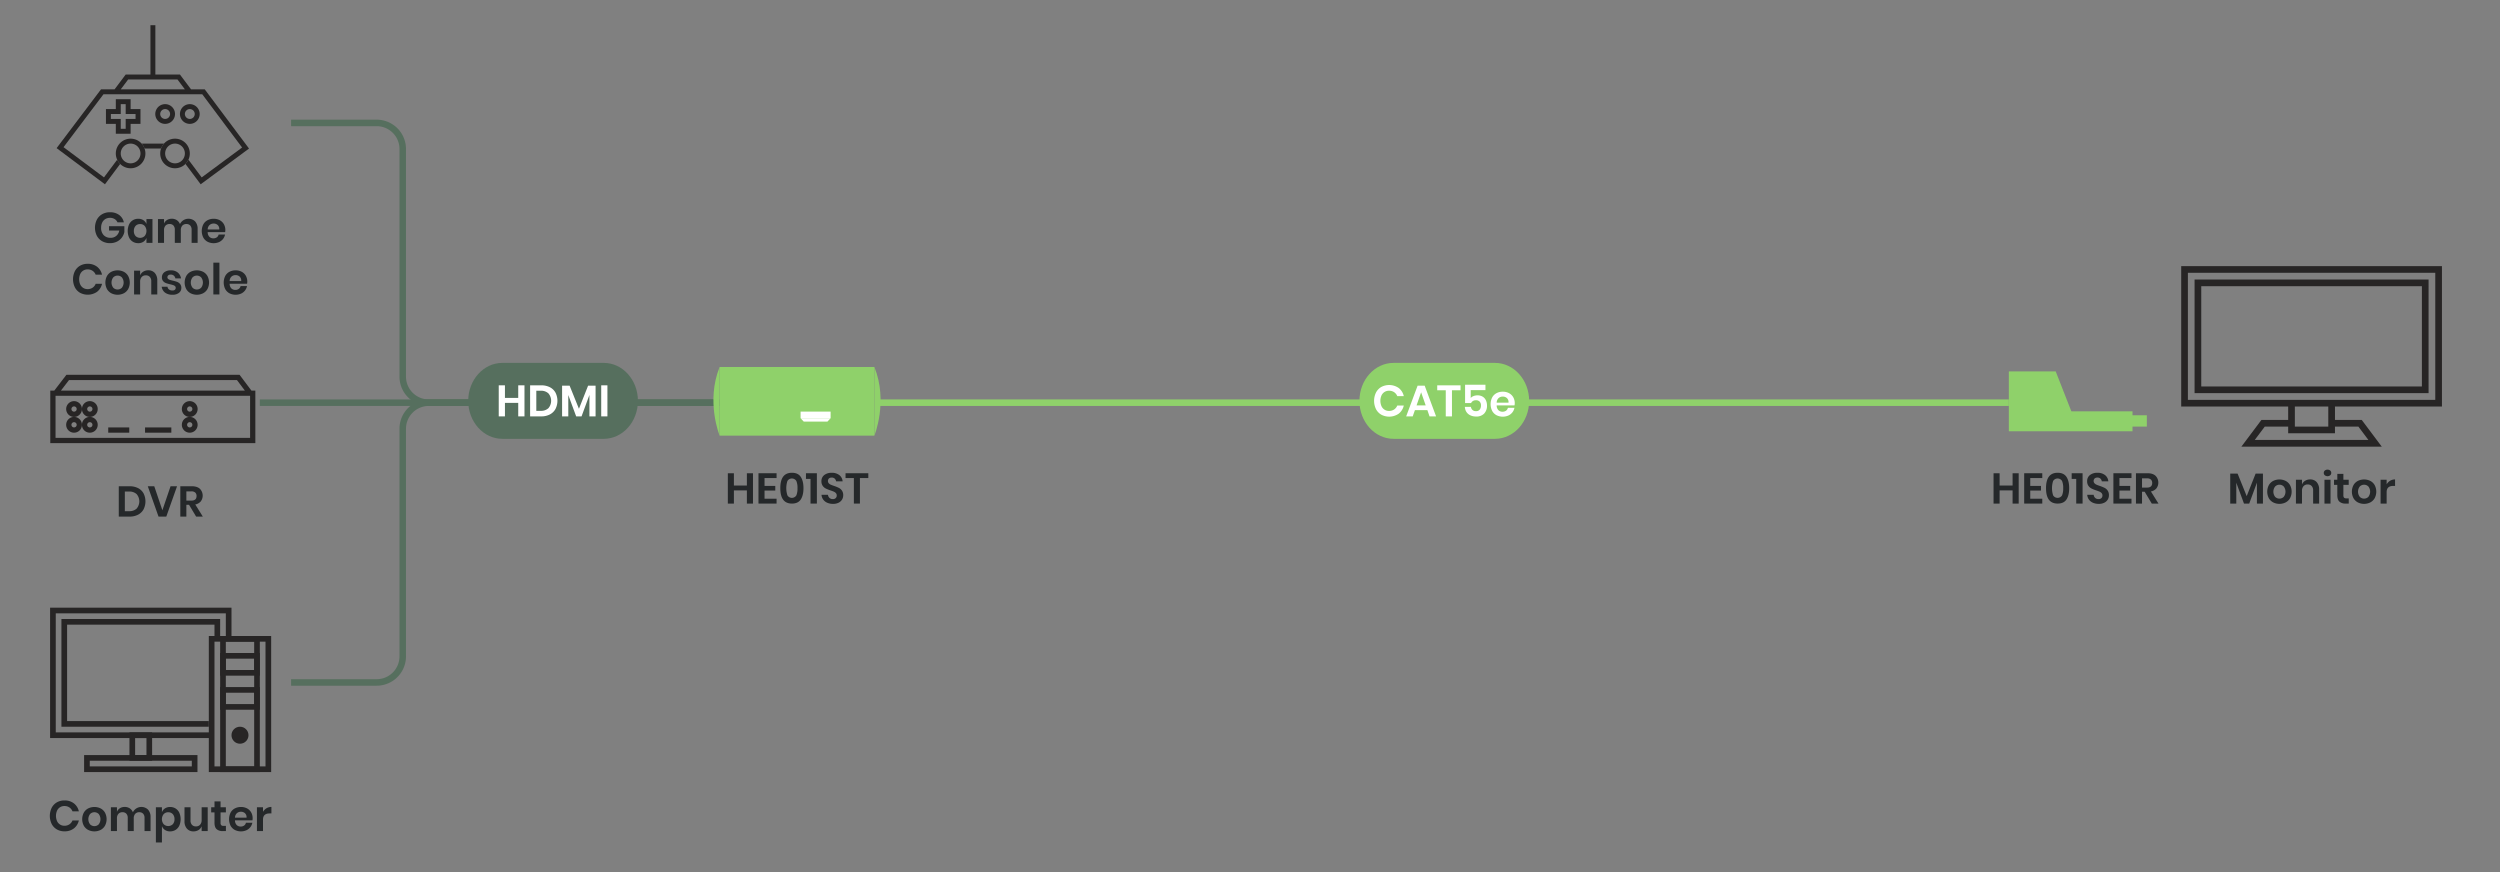 <svg xmlns="http://www.w3.org/2000/svg" xmlns:xlink="http://www.w3.org/1999/xlink" width="1920" height="670" viewBox="0 0 1920 670">
  <rect x="0" y="0" width="1920" height="670" fill="#808080" stroke="none"/>
  <defs>
    <clipPath id="clip-HE01SE_Diagram_V1.0">
      <rect width="1920" height="670"/>
    </clipPath>
  </defs>
  <g id="HE01SE_Diagram_V1.0" clip-path="url(#clip-HE01SE_Diagram_V1.0)">
    <g id="Group_6481" data-name="Group 6481">
      <path id="Path_4364" data-name="Path 4364" d="M1737.935,363.709v23.035h-4.621V370.672l-5.907,16.072h-4.026l-5.906-16v16h-4.654V363.709h5.643l7,17.326,6.864-17.326Z" fill="#25282a"/>
      <path id="Path_4365" data-name="Path 4365" d="M1755.407,369.352a8.226,8.226,0,0,1,3.35,3.251,10.811,10.811,0,0,1,0,9.982,8.354,8.354,0,0,1-3.35,3.251,10.688,10.688,0,0,1-9.6,0,8.349,8.349,0,0,1-3.35-3.251,10.812,10.812,0,0,1,0-9.982,8.221,8.221,0,0,1,3.35-3.251,10.841,10.841,0,0,1,9.6,0Zm-8.1,4.274a6.518,6.518,0,0,0,0,7.952,4.657,4.657,0,0,0,6.6,0,6.518,6.518,0,0,0,0-7.952,4.659,4.659,0,0,0-6.6,0Z" fill="#25282a"/>
      <path id="Path_4366" data-name="Path 4366" d="M1779.217,370.277a8.4,8.4,0,0,1,1.881,5.841v10.626h-4.62v-10.1a4.773,4.773,0,0,0-1.123-3.383,3.987,3.987,0,0,0-3.068-1.2,4.1,4.1,0,0,0-3.168,1.287,5.249,5.249,0,0,0-1.188,3.695v9.7h-4.654V368.461h4.654v3.663a5.821,5.821,0,0,1,2.392-2.887,7.113,7.113,0,0,1,3.845-1.039A6.475,6.475,0,0,1,1779.217,370.277Z" fill="#25282a"/>
      <path id="Path_4367" data-name="Path 4367" d="M1785.453,361.383a3.4,3.4,0,0,1,4.158,0,2.343,2.343,0,0,1,.792,1.831,2.306,2.306,0,0,1-.792,1.8,3.4,3.4,0,0,1-4.158,0,2.312,2.312,0,0,1-.792-1.8A2.35,2.35,0,0,1,1785.453,361.383Zm4.389,7.078v18.283h-4.653V368.461Z" fill="#25282a"/>
      <path id="Path_4368" data-name="Path 4368" d="M1803.834,382.75v3.994h-2.441a6.762,6.762,0,0,1-4.7-1.486q-1.632-1.485-1.632-4.949v-7.92h-2.541v-3.928h2.541v-4.52h4.652v4.52h4.092v3.928h-4.092v7.985a2.579,2.579,0,0,0,.528,1.849,2.467,2.467,0,0,0,1.783.527Z" fill="#25282a"/>
      <path id="Path_4369" data-name="Path 4369" d="M1820.416,369.352a8.22,8.22,0,0,1,3.35,3.251,10.819,10.819,0,0,1,0,9.982,8.348,8.348,0,0,1-3.35,3.251,10.69,10.69,0,0,1-9.6,0,8.346,8.346,0,0,1-3.349-3.251,10.812,10.812,0,0,1,0-9.982,8.218,8.218,0,0,1,3.349-3.251,10.844,10.844,0,0,1,9.6,0Zm-8.1,4.274a6.523,6.523,0,0,0,0,7.952,4.658,4.658,0,0,0,6.6,0,6.519,6.519,0,0,0,0-7.952,4.661,4.661,0,0,0-6.6,0Z" fill="#25282a"/>
      <path id="Path_4370" data-name="Path 4370" d="M1835.646,369.2a7.2,7.2,0,0,1,3.762-1.005v4.982h-1.353q-5.115,0-5.116,4.752v8.812h-4.652V368.461h4.652v3.5A7.651,7.651,0,0,1,1835.646,369.2Z" fill="#25282a"/>
    </g>
    <g id="Group_6482" data-name="Group 6482">
      <path id="Path_4371" data-name="Path 4371" d="M110.263,391.166a10.107,10.107,0,0,1-4.208,4.109,13.746,13.746,0,0,1-6.551,1.469H91.222v-23.3H99.5a14.007,14.007,0,0,1,6.551,1.435,9.936,9.936,0,0,1,4.208,4.059,13.6,13.6,0,0,1,0,12.226Zm-5.33-.56a8.528,8.528,0,0,0,0-11.121,8.069,8.069,0,0,0-5.825-1.981H95.874v15.081h3.234A8.077,8.077,0,0,0,104.933,390.606Z" fill="#25282a"/>
      <path id="Path_4372" data-name="Path 4372" d="M118.479,373.446l6.237,18.447,6.27-18.447h4.983l-8.25,23.3h-5.973l-8.25-23.3Z" fill="#25282a"/>
      <path id="Path_4373" data-name="Path 4373" d="M150.621,396.744l-5.445-9.076H143.13v9.076h-4.653v-23.3h8.877q4.059,0,6.187,1.979a7.424,7.424,0,0,1,.66,9.637,7.256,7.256,0,0,1-4.24,2.376l5.808,9.306Zm-7.491-12.277h3.828q3.992,0,3.993-3.53a3.482,3.482,0,0,0-.973-2.624,4.214,4.214,0,0,0-3.02-.941H143.13Z" fill="#25282a"/>
    </g>
    <g id="Group_6483" data-name="Group 6483">
      <path id="Path_4374" data-name="Path 4374" d="M56.753,616.991a10.608,10.608,0,0,1,3.8,6.1H55.665a6.4,6.4,0,0,0-2.36-2.97,6.673,6.673,0,0,0-3.845-1.088,6.072,6.072,0,0,0-5.643,3.563,10.158,10.158,0,0,0,0,8.02,6.076,6.076,0,0,0,5.643,3.563,6.666,6.666,0,0,0,3.845-1.089,6.392,6.392,0,0,0,2.36-2.97h4.883a10.6,10.6,0,0,1-3.8,6.1,11.372,11.372,0,0,1-7.227,2.244,11.414,11.414,0,0,1-5.89-1.5,10.219,10.219,0,0,1-3.96-4.208,14.2,14.2,0,0,1,0-12.309,10.269,10.269,0,0,1,3.943-4.208,11.393,11.393,0,0,1,5.907-1.5A11.379,11.379,0,0,1,56.753,616.991Z" fill="#25282a"/>
      <path id="Path_4375" data-name="Path 4375" d="M77.3,620.884a8.206,8.206,0,0,1,3.349,3.251,10.813,10.813,0,0,1,0,9.983,8.349,8.349,0,0,1-3.349,3.25,10.7,10.7,0,0,1-9.6,0,8.349,8.349,0,0,1-3.349-3.25,10.813,10.813,0,0,1,0-9.983,8.206,8.206,0,0,1,3.349-3.251,10.837,10.837,0,0,1,9.6,0Zm-8.1,4.274a6.52,6.52,0,0,0,0,7.953,4.659,4.659,0,0,0,6.6,0,6.52,6.52,0,0,0,0-7.953,4.659,4.659,0,0,0-6.6,0Z" fill="#25282a"/>
      <path id="Path_4376" data-name="Path 4376" d="M113.694,621.791a8.252,8.252,0,0,1,1.931,5.858v10.627H111v-10.1a4.566,4.566,0,0,0-1.072-3.25,3.864,3.864,0,0,0-2.954-1.139,4.07,4.07,0,0,0-3.1,1.221,5,5,0,0,0-1.155,3.565v9.7H98.1v-10.1a4.562,4.562,0,0,0-1.073-3.25,3.861,3.861,0,0,0-2.953-1.139,4.07,4.07,0,0,0-3.1,1.221,5,5,0,0,0-1.155,3.565v9.7H85.166V619.994h4.653v3.464a5.664,5.664,0,0,1,2.293-2.755,6.771,6.771,0,0,1,3.647-.974,6.92,6.92,0,0,1,3.845,1.057,6.456,6.456,0,0,1,2.458,3.035,7.287,7.287,0,0,1,11.632-2.03Z" fill="#25282a"/>
      <path id="Path_4377" data-name="Path 4377" d="M134.8,620.884a7.584,7.584,0,0,1,2.888,3.251,12.545,12.545,0,0,1,0,10,7.577,7.577,0,0,1-2.888,3.251,7.855,7.855,0,0,1-4.158,1.122,6.87,6.87,0,0,1-3.944-1.1,6.046,6.046,0,0,1-2.326-2.953v12.539h-4.653V619.994h4.653v3.794a5.967,5.967,0,0,1,2.326-2.937,6.947,6.947,0,0,1,3.944-1.089A7.865,7.865,0,0,1,134.8,620.884Zm-9.091,4.372a6.127,6.127,0,0,0,0,7.723,5,5,0,0,0,6.979.033,5.437,5.437,0,0,0,1.32-3.878,5.5,5.5,0,0,0-1.32-3.893,4.548,4.548,0,0,0-3.5-1.42A4.6,4.6,0,0,0,125.707,625.256Z" fill="#25282a"/>
      <path id="Path_4378" data-name="Path 4378" d="M159.515,619.994v18.282h-4.653v-3.7a5.822,5.822,0,0,1-2.393,2.888,7.11,7.11,0,0,1-3.844,1.039,6.473,6.473,0,0,1-5.049-2.079,8.345,8.345,0,0,1-1.881-5.807V619.994h4.62v10.1a4.771,4.771,0,0,0,1.122,3.383,3.944,3.944,0,0,0,3.036,1.2,4.146,4.146,0,0,0,3.2-1.287,5.254,5.254,0,0,0,1.188-3.7v-9.7Z" fill="#25282a"/>
      <path id="Path_4379" data-name="Path 4379" d="M173.506,634.283v3.993h-2.442a6.756,6.756,0,0,1-4.7-1.486q-1.634-1.485-1.633-4.95v-7.92h-2.542v-3.926h2.542v-4.522h4.652v4.522h4.093v3.926h-4.093v7.987a2.577,2.577,0,0,0,.528,1.847,2.465,2.465,0,0,0,1.782.529Z" fill="#25282a"/>
      <path id="Path_4380" data-name="Path 4380" d="M193.867,630.026h-13.4a5.037,5.037,0,0,0,1.32,3.6,4.243,4.243,0,0,0,3.036,1.156,4.411,4.411,0,0,0,2.69-.793,3.509,3.509,0,0,0,1.369-2.145H193.8a7.861,7.861,0,0,1-1.551,3.432,8.1,8.1,0,0,1-3.053,2.377,10.464,10.464,0,0,1-8.893-.281,8,8,0,0,1-3.234-3.25,11.363,11.363,0,0,1,0-9.983,7.868,7.868,0,0,1,3.234-3.251,9.859,9.859,0,0,1,4.752-1.122,9.65,9.65,0,0,1,4.736,1.122,7.916,7.916,0,0,1,3.135,3.086,8.968,8.968,0,0,1,1.1,4.472A8.827,8.827,0,0,1,193.867,630.026Zm-5.692-5.446a4.474,4.474,0,0,0-3.119-1.155,4.575,4.575,0,0,0-3.168,1.155,4.732,4.732,0,0,0-1.419,3.4h8.877A4.106,4.106,0,0,0,188.175,624.58Z" fill="#25282a"/>
      <path id="Path_4381" data-name="Path 4381" d="M204.69,620.736a7.19,7.19,0,0,1,3.763-1.007v4.983H207.1q-5.117,0-5.116,4.752v8.812h-4.652V619.994h4.652v3.5A7.665,7.665,0,0,1,204.69,620.736Z" fill="#25282a"/>
    </g>
    <g id="Group_6484" data-name="Group 6484">
      <path id="Path_4382" data-name="Path 4382" d="M91.518,165.1a9.353,9.353,0,0,1,3.6,5.66H90.23a5.537,5.537,0,0,0-2.194-2.525,6.542,6.542,0,0,0-3.547-.941,6.825,6.825,0,0,0-3.564.925,6.236,6.236,0,0,0-2.409,2.64,8.885,8.885,0,0,0-.858,4.026,7.909,7.909,0,0,0,1.963,5.709,7.082,7.082,0,0,0,5.362,2.045,6.548,6.548,0,0,0,4.307-1.484,6.9,6.9,0,0,0,2.327-4.125H83.729V173.7H95.511v4.487a10.978,10.978,0,0,1-1.931,4.258,10.373,10.373,0,0,1-3.762,3.118,11.69,11.69,0,0,1-5.329,1.172,11.968,11.968,0,0,1-6.055-1.5,10.344,10.344,0,0,1-4.06-4.191,13.907,13.907,0,0,1,0-12.309,10.477,10.477,0,0,1,4.043-4.207,11.777,11.777,0,0,1,6.039-1.519A11.476,11.476,0,0,1,91.518,165.1Z" fill="#25282a"/>
      <path id="Path_4383" data-name="Path 4383" d="M110.129,169.113a5.93,5.93,0,0,1,2.344,2.936v-3.795h4.62v18.283h-4.62v-3.829a6.017,6.017,0,0,1-2.344,2.954,6.948,6.948,0,0,1-3.96,1.1,7.838,7.838,0,0,1-4.157-1.122,7.568,7.568,0,0,1-2.888-3.25,12.537,12.537,0,0,1,0-10,7.582,7.582,0,0,1,2.888-3.251,7.855,7.855,0,0,1,4.157-1.121A7.026,7.026,0,0,1,110.129,169.113Zm-6,4.388a5.491,5.491,0,0,0-1.32,3.894,5.43,5.43,0,0,0,1.32,3.878,5,5,0,0,0,6.979-.033,6.126,6.126,0,0,0,0-7.722,4.606,4.606,0,0,0-3.481-1.436A4.552,4.552,0,0,0,104.124,173.5Z" fill="#25282a"/>
      <path id="Path_4384" data-name="Path 4384" d="M149.845,170.053a8.25,8.25,0,0,1,1.93,5.858v10.626h-4.62v-10.1a4.562,4.562,0,0,0-1.072-3.251,3.863,3.863,0,0,0-2.954-1.139,4.071,4.071,0,0,0-3.1,1.221,5,5,0,0,0-1.155,3.564v9.7h-4.62v-10.1a4.562,4.562,0,0,0-1.072-3.251,3.862,3.862,0,0,0-2.953-1.139,4.073,4.073,0,0,0-3.1,1.221,5,5,0,0,0-1.155,3.564v9.7h-4.653V168.254h4.653v3.466a5.668,5.668,0,0,1,2.294-2.756,6.766,6.766,0,0,1,3.646-.973,6.934,6.934,0,0,1,3.845,1.055,6.463,6.463,0,0,1,2.458,3.036,7.288,7.288,0,0,1,11.633-2.029Z" fill="#25282a"/>
      <path id="Path_4385" data-name="Path 4385" d="M172.9,178.287H159.5a5.035,5.035,0,0,0,1.32,3.6,4.245,4.245,0,0,0,3.037,1.155,4.4,4.4,0,0,0,2.689-.792,3.5,3.5,0,0,0,1.369-2.145h4.917a7.87,7.87,0,0,1-1.551,3.433,8.1,8.1,0,0,1-3.052,2.376,10.466,10.466,0,0,1-8.894-.281,7.99,7.99,0,0,1-3.233-3.251,11.352,11.352,0,0,1,0-9.982,7.871,7.871,0,0,1,3.233-3.251,9.86,9.86,0,0,1,4.752-1.121,9.644,9.644,0,0,1,4.736,1.121,7.916,7.916,0,0,1,3.135,3.086,9.029,9.029,0,0,1,.941,6.056Zm-5.693-5.446a4.474,4.474,0,0,0-3.119-1.155,4.575,4.575,0,0,0-3.168,1.155,4.736,4.736,0,0,0-1.419,3.4h8.877A4.1,4.1,0,0,0,167.2,172.841Z" fill="#25282a"/>
      <path id="Path_4386" data-name="Path 4386" d="M74.556,204.852a10.613,10.613,0,0,1,3.795,6.1H73.467a6.383,6.383,0,0,0-2.36-2.969,6.668,6.668,0,0,0-3.844-1.089,6.076,6.076,0,0,0-5.643,3.563,10.158,10.158,0,0,0,0,8.02,6.076,6.076,0,0,0,5.643,3.563,6.66,6.66,0,0,0,3.844-1.089,6.378,6.378,0,0,0,2.36-2.969h4.884a10.613,10.613,0,0,1-3.795,6.105,12.56,12.56,0,0,1-13.118.742,10.217,10.217,0,0,1-3.959-4.208,14.2,14.2,0,0,1,0-12.308,10.263,10.263,0,0,1,3.943-4.208,11.393,11.393,0,0,1,5.907-1.5A11.38,11.38,0,0,1,74.556,204.852Z" fill="#25282a"/>
      <path id="Path_4387" data-name="Path 4387" d="M95.1,208.745A8.218,8.218,0,0,1,98.448,212a10.813,10.813,0,0,1,0,9.983,8.35,8.35,0,0,1-3.349,3.25,10.692,10.692,0,0,1-9.6,0,8.344,8.344,0,0,1-3.349-3.25,10.813,10.813,0,0,1,0-9.983,8.212,8.212,0,0,1,3.349-3.251,10.837,10.837,0,0,1,9.6,0ZM87,213.019a6.52,6.52,0,0,0,0,7.953,4.659,4.659,0,0,0,6.6,0,6.52,6.52,0,0,0,0-7.953,4.662,4.662,0,0,0-6.6,0Z" fill="#25282a"/>
      <path id="Path_4388" data-name="Path 4388" d="M118.908,209.669a8.4,8.4,0,0,1,1.881,5.842v10.626h-4.62v-10.1a4.777,4.777,0,0,0-1.122-3.382,3.991,3.991,0,0,0-3.069-1.2,4.1,4.1,0,0,0-3.168,1.287,5.256,5.256,0,0,0-1.188,3.7v9.7h-4.653V207.855h4.653v3.663a5.82,5.82,0,0,1,2.392-2.888,7.112,7.112,0,0,1,3.844-1.039A6.477,6.477,0,0,1,118.908,209.669Z" fill="#25282a"/>
      <path id="Path_4389" data-name="Path 4389" d="M136.529,209.307a7.289,7.289,0,0,1,2.508,4.487h-4.355a3.625,3.625,0,0,0-1.189-2.111,3.572,3.572,0,0,0-2.409-.792,2.769,2.769,0,0,0-1.848.561,1.888,1.888,0,0,0-.66,1.518,1.543,1.543,0,0,0,.528,1.221,3.786,3.786,0,0,0,1.32.725q.792.266,2.277.627a23.586,23.586,0,0,1,3.383.974,5.606,5.606,0,0,1,2.244,1.617,4.458,4.458,0,0,1,.941,2.986,4.611,4.611,0,0,1-1.832,3.795,7.72,7.72,0,0,1-4.934,1.453,9.322,9.322,0,0,1-5.709-1.6,6.725,6.725,0,0,1-2.607-4.57h4.456a3,3,0,0,0,1.187,2.128,4.308,4.308,0,0,0,2.673.776,2.582,2.582,0,0,0,1.815-.578,1.945,1.945,0,0,0,.627-1.5,1.658,1.658,0,0,0-.544-1.287,3.676,3.676,0,0,0-1.353-.759q-.809-.264-2.294-.627a26.017,26.017,0,0,1-3.317-.941,5.291,5.291,0,0,1-2.177-1.535,4.3,4.3,0,0,1-.907-2.9,4.754,4.754,0,0,1,1.814-3.861,7.7,7.7,0,0,1,5.017-1.486A8.063,8.063,0,0,1,136.529,209.307Z" fill="#25282a"/>
      <path id="Path_4390" data-name="Path 4390" d="M155.982,208.745a8.221,8.221,0,0,1,3.35,3.251,10.813,10.813,0,0,1,0,9.983,8.352,8.352,0,0,1-3.35,3.25,10.69,10.69,0,0,1-9.6,0,8.35,8.35,0,0,1-3.349-3.25,10.813,10.813,0,0,1,0-9.983,8.218,8.218,0,0,1,3.349-3.251,10.835,10.835,0,0,1,9.6,0Zm-8.1,4.274a6.52,6.52,0,0,0,0,7.953,4.659,4.659,0,0,0,6.6,0,6.52,6.52,0,0,0,0-7.953,4.662,4.662,0,0,0-6.6,0Z" fill="#25282a"/>
      <path id="Path_4391" data-name="Path 4391" d="M168.506,201.717v24.42h-4.653v-24.42Z" fill="#25282a"/>
      <path id="Path_4392" data-name="Path 4392" d="M189.758,217.887h-13.4a5.04,5.04,0,0,0,1.321,3.6,4.245,4.245,0,0,0,3.036,1.155,4.412,4.412,0,0,0,2.689-.792,3.5,3.5,0,0,0,1.369-2.145h4.917a7.865,7.865,0,0,1-1.55,3.432,8.107,8.107,0,0,1-3.053,2.376,10.457,10.457,0,0,1-8.894-.281,8,8,0,0,1-3.233-3.25,11.363,11.363,0,0,1,0-9.983,7.877,7.877,0,0,1,3.233-3.251,9.865,9.865,0,0,1,4.753-1.122,9.643,9.643,0,0,1,4.735,1.122,7.916,7.916,0,0,1,3.135,3.086,9.029,9.029,0,0,1,.941,6.056Zm-5.693-5.445a4.465,4.465,0,0,0-3.118-1.155,4.573,4.573,0,0,0-3.169,1.155,4.732,4.732,0,0,0-1.419,3.4h8.877A4.1,4.1,0,0,0,184.065,212.442Z" fill="#25282a"/>
    </g>
    <g id="Group_6485" data-name="Group 6485">
      <path id="Path_4393" data-name="Path 4393" d="M578.29,363.446v23.3H573.6V376.613h-9.966v10.132h-4.653v-23.3h4.653v9.438H573.6v-9.438Z" fill="#25282a"/>
      <path id="Path_4394" data-name="Path 4394" d="M587.167,367.142v6.039h8.25v3.564h-8.25v6.27h9.24v3.73H582.514v-23.3h13.893v3.7Z" fill="#25282a"/>
      <path id="Path_4395" data-name="Path 4395" d="M599.278,374.9q0-11.812,8.909-11.814,4.72,0,6.8,3.168t2.078,8.646q0,5.512-2.078,8.68t-6.8,3.168Q599.278,386.745,599.278,374.9Zm13.2,0a13.733,13.733,0,0,0-.874-5.494,4.016,4.016,0,0,0-6.865,0,17.808,17.808,0,0,0,0,11.021,4.016,4.016,0,0,0,6.865,0A13.839,13.839,0,0,0,612.478,374.9Z" fill="#25282a"/>
      <path id="Path_4396" data-name="Path 4396" d="M618.979,367.8v-4.356h8.381v23.3h-4.883V367.8Z" fill="#25282a"/>
      <path id="Path_4397" data-name="Path 4397" d="M646.7,383.659a6.4,6.4,0,0,1-2.64,2.409,9.153,9.153,0,0,1-4.257.907,11.029,11.029,0,0,1-4.422-.842,7.46,7.46,0,0,1-3.118-2.425,6.989,6.989,0,0,1-1.337-3.7h4.95a3.774,3.774,0,0,0,1.139,2.359,3.569,3.569,0,0,0,2.591.941,3.021,3.021,0,0,0,2.227-.775,2.7,2.7,0,0,0,.775-2,2.618,2.618,0,0,0-.627-1.8A4.582,4.582,0,0,0,640.4,377.6q-.958-.429-2.641-.99a26.105,26.105,0,0,1-3.564-1.435,6.587,6.587,0,0,1-2.359-2.062,5.914,5.914,0,0,1-.974-3.532,5.743,5.743,0,0,1,2.162-4.736,8.887,8.887,0,0,1,5.725-1.732,9.071,9.071,0,0,1,5.891,1.782,6.726,6.726,0,0,1,2.491,4.752h-5.016a3.5,3.5,0,0,0-1.056-2.063,3.283,3.283,0,0,0-2.343-.808,3.09,3.09,0,0,0-2.079.676,2.756,2.756,0,0,0-.181,3.664A4.647,4.647,0,0,0,638,372.224a25.437,25.437,0,0,0,2.557.957,33.9,33.9,0,0,1,3.647,1.485,6.423,6.423,0,0,1,2.392,2.079,6.11,6.11,0,0,1,.99,3.63A6.319,6.319,0,0,1,646.7,383.659Z" fill="#25282a"/>
      <path id="Path_4398" data-name="Path 4398" d="M666.86,363.446v3.7h-6.434v19.6h-4.654v-19.6h-6.4v-3.7Z" fill="#25282a"/>
    </g>
    <g id="Group_6486" data-name="Group 6486">
      <path id="Path_4399" data-name="Path 4399" d="M1550.355,363.446v23.3h-4.686V376.613H1535.7v10.132h-4.653v-23.3h4.653v9.438h9.966v-9.438Z" fill="#25282a"/>
      <path id="Path_4400" data-name="Path 4400" d="M1559.231,367.142v6.039h8.25v3.564h-8.25v6.27h9.241v3.73h-13.893v-23.3h13.893v3.7Z" fill="#25282a"/>
      <path id="Path_4401" data-name="Path 4401" d="M1571.343,374.9q0-11.812,8.909-11.814,4.719,0,6.8,3.168t2.078,8.646q0,5.512-2.078,8.68t-6.8,3.168Q1571.344,386.745,1571.343,374.9Zm13.2,0a13.712,13.712,0,0,0-.875-5.494,4.015,4.015,0,0,0-6.864,0,17.81,17.81,0,0,0,0,11.021,4.015,4.015,0,0,0,6.864,0A13.818,13.818,0,0,0,1584.543,374.9Z" fill="#25282a"/>
      <path id="Path_4402" data-name="Path 4402" d="M1591.043,367.8v-4.356h8.383v23.3h-4.885V367.8Z" fill="#25282a"/>
      <path id="Path_4403" data-name="Path 4403" d="M1618.763,383.659a6.4,6.4,0,0,1-2.64,2.409,9.156,9.156,0,0,1-4.257.907,11.037,11.037,0,0,1-4.423-.842,7.467,7.467,0,0,1-3.118-2.425,7.005,7.005,0,0,1-1.337-3.7h4.951a3.778,3.778,0,0,0,1.138,2.359,3.574,3.574,0,0,0,2.591.941,3.021,3.021,0,0,0,2.228-.775,2.708,2.708,0,0,0,.775-2,2.618,2.618,0,0,0-.627-1.8,4.576,4.576,0,0,0-1.584-1.139q-.958-.429-2.64-.99a26.114,26.114,0,0,1-3.564-1.435,6.6,6.6,0,0,1-2.36-2.062,5.914,5.914,0,0,1-.973-3.532,5.745,5.745,0,0,1,2.161-4.736,8.891,8.891,0,0,1,5.726-1.732,9.068,9.068,0,0,1,5.89,1.782,6.722,6.722,0,0,1,2.491,4.752h-5.015a3.5,3.5,0,0,0-1.056-2.063,3.283,3.283,0,0,0-2.343-.808,3.094,3.094,0,0,0-2.08.676,2.757,2.757,0,0,0-.18,3.664,4.643,4.643,0,0,0,1.55,1.105,25.463,25.463,0,0,0,2.558.957,33.786,33.786,0,0,1,3.646,1.485,6.426,6.426,0,0,1,2.393,2.079,6.109,6.109,0,0,1,.99,3.63A6.318,6.318,0,0,1,1618.763,383.659Z" fill="#25282a"/>
      <path id="Path_4404" data-name="Path 4404" d="M1627.738,367.142v6.039h8.25v3.564h-8.25v6.27h9.241v3.73h-13.893v-23.3h13.893v3.7Z" fill="#25282a"/>
      <path id="Path_4405" data-name="Path 4405" d="M1652.555,386.745l-5.446-9.076h-2.046v9.076h-4.653v-23.3h8.877q4.059,0,6.188,1.98a7.423,7.423,0,0,1,.66,9.636,7.248,7.248,0,0,1-4.24,2.376l5.807,9.307Zm-7.492-12.277h3.829q3.992,0,3.993-3.531a3.476,3.476,0,0,0-.974-2.623,4.2,4.2,0,0,0-3.019-.941h-3.829Z" fill="#25282a"/>
    </g>
    <g id="Group_6487" data-name="Group 6487">
      <rect id="Rectangle_139" data-name="Rectangle 139" width="224.076" height="5" transform="translate(199.551 306.763)" fill="#566f5e"/>
    </g>
    <g id="Group_6488" data-name="Group 6488">
      <rect id="Rectangle_140" data-name="Rectangle 140" width="867.149" height="5" transform="translate(675.638 306.763)" fill="#8fd16a"/>
    </g>
    <g id="Group_6491" data-name="Group 6491">
      <g id="Group_6489" data-name="Group 6489">
        <path id="Path_4406" data-name="Path 4406" d="M1070.307,278.7h77.812c14.505,0,26.261,13.057,26.261,29.16h0c0,16.107-11.756,29.165-26.261,29.165h-77.812c-14.506,0-26.261-13.058-26.261-29.165h0C1044.046,291.753,1055.8,278.7,1070.307,278.7Z" fill="#8fd16a"/>
      </g>
      <g id="CAT5e-2" style="isolation: isolate">
        <g id="Group_6490" data-name="Group 6490" style="isolation: isolate">
          <path id="Path_4407" data-name="Path 4407" d="M1074.221,297.988a10.867,10.867,0,0,1,3.886,6.252h-5a6.532,6.532,0,0,0-2.416-3.041,6.823,6.823,0,0,0-3.936-1.116,6.223,6.223,0,0,0-5.778,3.65,10.388,10.388,0,0,0,0,8.212,6.22,6.22,0,0,0,5.778,3.649,6.823,6.823,0,0,0,3.936-1.115,6.537,6.537,0,0,0,2.416-3.041h5a10.864,10.864,0,0,1-3.886,6.252,12.855,12.855,0,0,1-13.433.76,10.471,10.471,0,0,1-4.056-4.309,14.555,14.555,0,0,1,0-12.6,10.508,10.508,0,0,1,4.039-4.309,12.886,12.886,0,0,1,13.45.76Z" fill="#fff"/>
          <path id="Path_4408" data-name="Path 4408" d="M1096.22,314.986h-9.564l-1.689,4.8h-5.035l8.786-23.588h5.44l8.753,23.588h-5.035Zm-1.284-3.616-3.514-10.07-3.516,10.07Z" fill="#fff"/>
          <path id="Path_4409" data-name="Path 4409" d="M1121.7,295.927v3.784h-6.59v20.074h-4.764V299.711h-6.557v-3.784Z" fill="#fff"/>
          <path id="Path_4410" data-name="Path 4410" d="M1140.826,299.644h-11.32v6.016a5.443,5.443,0,0,1,2.146-1.471,7.954,7.954,0,0,1,3.024-.557,7.4,7.4,0,0,1,4.106,1.064,6.468,6.468,0,0,1,2.433,2.839,9.536,9.536,0,0,1,.8,3.937,8.6,8.6,0,0,1-2.147,6.116,7.979,7.979,0,0,1-6.133,2.3,10.308,10.308,0,0,1-4.528-.929,7.237,7.237,0,0,1-3.008-2.6,7.687,7.687,0,0,1-1.182-3.9h4.629a4.139,4.139,0,0,0,1.251,2.416,3.706,3.706,0,0,0,2.6.895,3.524,3.524,0,0,0,2.923-1.2,4.953,4.953,0,0,0,.963-3.194,4.054,4.054,0,0,0-1.014-2.94,3.814,3.814,0,0,0-2.872-1.047,4.256,4.256,0,0,0-2.3.591,3.518,3.518,0,0,0-1.384,1.571h-4.63V295.453h15.645Z" fill="#fff"/>
          <path id="Path_4411" data-name="Path 4411" d="M1163.164,311.336h-13.721a5.168,5.168,0,0,0,1.352,3.684,4.348,4.348,0,0,0,3.109,1.183,4.514,4.514,0,0,0,2.754-.811,3.589,3.589,0,0,0,1.4-2.2h5.035a8.058,8.058,0,0,1-1.588,3.514,8.3,8.3,0,0,1-3.126,2.434,10.718,10.718,0,0,1-9.108-.287,8.2,8.2,0,0,1-3.311-3.329,11.635,11.635,0,0,1,0-10.223,8.063,8.063,0,0,1,3.311-3.328,10.087,10.087,0,0,1,4.867-1.149,9.863,9.863,0,0,1,4.849,1.149,8.107,8.107,0,0,1,3.211,3.159,9.181,9.181,0,0,1,1.132,4.579A9.064,9.064,0,0,1,1163.164,311.336Zm-5.83-5.575a4.571,4.571,0,0,0-3.193-1.183,4.682,4.682,0,0,0-3.245,1.183,4.846,4.846,0,0,0-1.453,3.481h9.091A4.2,4.2,0,0,0,1157.334,305.761Z" fill="#fff"/>
        </g>
      </g>
    </g>
    <g id="Group_6500" data-name="Group 6500">
      <g id="Group_6492" data-name="Group 6492">
        <path id="Path_4412" data-name="Path 4412" d="M42.823,562.473V471.048H173.43v19.591h4.354V466.694H38.469V566.826H162.546v-4.354Z" fill="#272525"/>
      </g>
      <g id="Group_6493" data-name="Group 6493">
        <path id="Path_4413" data-name="Path 4413" d="M147.308,584.24v4.354H68.944V584.24h78.364m4.354-4.353H64.591v13.06h87.071Z" fill="#272525"/>
      </g>
      <g id="Group_6494" data-name="Group 6494">
        <path id="Path_4414" data-name="Path 4414" d="M112.48,566.826v13.061h-8.707V566.826h8.707m4.353-4.353H99.419V584.24h17.414Z" fill="#272525"/>
      </g>
      <g id="Group_6495" data-name="Group 6495">
        <path id="Path_4415" data-name="Path 4415" d="M51.53,553.765V479.755H164.722v8.707h4.354V475.4H47.176v82.718H160.369v-4.354Z" fill="#272525"/>
      </g>
      <g id="Group_6496" data-name="Group 6496">
        <path id="Path_4416" data-name="Path 4416" d="M203.9,492.816v95.778H164.722V492.816H203.9m4.354-4.354H160.369V592.947h47.889Z" fill="#272525"/>
      </g>
      <g id="Ellipse_116" data-name="Ellipse 116">
        <circle id="Ellipse_48" data-name="Ellipse 48" cx="6.53" cy="6.53" r="6.53" transform="translate(177.783 558.119)" fill="#272525"/>
      </g>
      <g id="Group_6497" data-name="Group 6497">
        <path id="Path_4417" data-name="Path 4417" d="M195.2,492.816v95.778H173.43V492.816H195.2m4.354-4.354H169.076V592.947h30.475Z" fill="#272525"/>
      </g>
      <g id="Group_6498" data-name="Group 6498">
        <path id="Path_4418" data-name="Path 4418" d="M195.2,532v8.707H173.43V532H195.2m4.354-4.354H169.076v17.414h30.475Z" fill="#272525"/>
      </g>
      <g id="Group_6499" data-name="Group 6499">
        <path id="Path_4419" data-name="Path 4419" d="M195.2,505.876v8.707H173.43v-8.707H195.2m4.354-4.353H169.076v17.414h30.475Z" fill="#272525"/>
      </g>
    </g>
    <g id="Group_6510" data-name="Group 6510">
      <g id="Group_6501" data-name="Group 6501">
        <rect id="Rectangle_141" data-name="Rectangle 141" width="16.153" height="4.038" transform="translate(83.124 328.267)" fill="#272525"/>
      </g>
      <g id="Group_6502" data-name="Group 6502">
        <rect id="Rectangle_142" data-name="Rectangle 142" width="20.191" height="4.038" transform="translate(111.392 328.267)" fill="#272525"/>
      </g>
      <g id="Group_6503" data-name="Group 6503">
        <path id="Path_4420" data-name="Path 4420" d="M193.081,299.962l-9.086-12.115H51l-9.288,12.115h-3.1v40.382H196.11V299.962ZM53,291.885h128.98l6.057,8.077H46.8Zm139.076,44.421H42.656V304H192.072Z" fill="#272525"/>
      </g>
      <g id="Group_6504" data-name="Group 6504">
        <path id="Path_4421" data-name="Path 4421" d="M62.933,314.133a6.057,6.057,0,1,0-6.057,6.058h0A6.057,6.057,0,0,0,62.933,314.133Zm-6.057,2.02a2.02,2.02,0,1,1,2.019-2.02,2.019,2.019,0,0,1-2.019,2.02Z" fill="#272525"/>
      </g>
      <g id="Group_6505" data-name="Group 6505">
        <path id="Path_4422" data-name="Path 4422" d="M68.99,320.191a6.058,6.058,0,1,0-6.057-6.058h0A6.057,6.057,0,0,0,68.99,320.191Zm0-8.077a2.02,2.02,0,1,1-2.019,2.019A2.019,2.019,0,0,1,68.99,312.114Z" fill="#272525"/>
      </g>
      <g id="Group_6506" data-name="Group 6506">
        <path id="Path_4423" data-name="Path 4423" d="M50.818,326.248a6.057,6.057,0,1,0,6.058-6.057,6.058,6.058,0,0,0-6.058,6.057Zm6.058-2.019a2.019,2.019,0,1,1-2.019,2.019A2.019,2.019,0,0,1,56.876,324.229Z" fill="#272525"/>
      </g>
      <g id="Group_6507" data-name="Group 6507">
        <path id="Path_4424" data-name="Path 4424" d="M62.933,326.248a6.057,6.057,0,1,0,6.057-6.057,6.057,6.057,0,0,0-6.057,6.057Zm6.057-2.019a2.019,2.019,0,1,1-2.019,2.019A2.019,2.019,0,0,1,68.99,324.229Z" fill="#272525"/>
      </g>
      <g id="Group_6508" data-name="Group 6508">
        <path id="Path_4425" data-name="Path 4425" d="M151.775,314.133a6.057,6.057,0,1,0-6.057,6.058h0A6.057,6.057,0,0,0,151.775,314.133Zm-6.057,2.02a2.02,2.02,0,1,1,2.019-2.02,2.019,2.019,0,0,1-2.019,2.02Z" fill="#272525"/>
      </g>
      <g id="Group_6509" data-name="Group 6509">
        <path id="Path_4426" data-name="Path 4426" d="M139.66,326.248a6.057,6.057,0,1,0,6.058-6.057,6.058,6.058,0,0,0-6.058,6.057Zm6.058-2.019a2.019,2.019,0,1,1-2.019,2.019A2.019,2.019,0,0,1,145.718,324.229Z" fill="#272525"/>
      </g>
    </g>
    <g id="Group_6518" data-name="Group 6518">
      <g id="Group_6511" data-name="Group 6511">
        <path id="Path_4427" data-name="Path 4427" d="M100.31,110.288a7.578,7.578,0,1,1-7.578,7.578,7.578,7.578,0,0,1,7.578-7.578h0m0-3.789a11.366,11.366,0,1,0,11.367,11.367h0A11.367,11.367,0,0,0,100.31,106.5Z" fill="#272525"/>
      </g>
      <g id="Group_6512" data-name="Group 6512">
        <path id="Path_4428" data-name="Path 4428" d="M134.41,110.288a7.578,7.578,0,1,1-7.578,7.578,7.577,7.577,0,0,1,7.578-7.578h0m0-3.789a11.366,11.366,0,1,0,11.366,11.367h0A11.367,11.367,0,0,0,134.41,106.5Z" fill="#272525"/>
      </g>
      <g id="Group_6513" data-name="Group 6513">
        <path id="Path_4429" data-name="Path 4429" d="M157.236,68.611H146.723L138.2,57.244H119.322V19.356h-3.788V57.244H96.521L88,68.611H77.577l-34.1,45.16,37.131,27.763,11.687-15.621a11.382,11.382,0,0,1-2.286-3.268L79.848,136.232,48.794,113.016,79.464,72.4h75.875l30.586,40.9-31.03,22.95-10.172-13.6a11.354,11.354,0,0,1-2.289,3.268l11.685,15.621,37.131-27.457Zm-64.5,0,5.684-7.578H136.3l5.683,7.578Z" fill="#272525"/>
      </g>
      <g id="Group_6514" data-name="Group 6514">
        <path id="Path_4430" data-name="Path 4430" d="M108.779,110.288a11.382,11.382,0,0,1,2.248,3.789h12.665a11.35,11.35,0,0,1,2.246-3.789Z" fill="#272525"/>
      </g>
      <g id="Group_6515" data-name="Group 6515">
        <path id="Path_4431" data-name="Path 4431" d="M145.776,83.766a3.789,3.789,0,1,1-3.789,3.789h0a3.79,3.79,0,0,1,3.789-3.789m0-3.789a7.578,7.578,0,1,0,7.578,7.578h0A7.578,7.578,0,0,0,145.776,79.977Z" fill="#272525"/>
      </g>
      <g id="Group_6516" data-name="Group 6516">
        <path id="Path_4432" data-name="Path 4432" d="M126.832,83.766a3.789,3.789,0,1,1-3.789,3.789h0a3.789,3.789,0,0,1,3.789-3.789m0-3.789a7.578,7.578,0,1,0,7.578,7.578h0A7.578,7.578,0,0,0,126.832,79.977Z" fill="#272525"/>
      </g>
      <g id="Group_6517" data-name="Group 6517">
        <path id="Path_4433" data-name="Path 4433" d="M96.521,79.977v7.578H104.1v3.789H96.521v7.578H92.732V91.344H85.155V87.555h7.577V79.977h3.789m3.789-3.789H88.943v7.578H81.366V95.133h7.577v7.577H100.31V95.133h7.578V83.766H100.31Z" fill="#272525"/>
      </g>
    </g>
    <g id="Group_6521" data-name="Group 6521">
      <g id="Group_6519" data-name="Group 6519">
        <path id="Path_4434" data-name="Path 4434" d="M1875.417,312.216V204.386H1675.161v107.83h82.156v10.27h-20.539l-15.4,20.539H1829.2l-15.4-20.539h-20.539v-10.27Zm-112.965,0h25.674v15.4h-25.674Zm48.78,15.4,7.7,10.269h-87.29l7.7-10.269h17.971v5.135h35.944v-5.135Zm-20.539-20.539H1680.3V209.521h189.986v97.561Z" fill="#272525"/>
      </g>
      <g id="Group_6520" data-name="Group 6520">
        <path id="Path_4435" data-name="Path 4435" d="M1865.147,214.656H1685.431v87.291h179.716Zm-5.134,82.156H1690.565V219.791h169.448Z" fill="#272525"/>
      </g>
    </g>
    <g id="Group_6522" data-name="Group 6522">
      <path id="Path_4436" data-name="Path 4436" d="M289.3,526.619H223.561v-5H289.3a17.521,17.521,0,0,0,17.5-17.5V329.263a22.525,22.525,0,0,1,22.5-22.5H552.677v5H329.3a17.519,17.519,0,0,0-17.5,17.5V504.119A22.526,22.526,0,0,1,289.3,526.619Z" fill="#566f5e"/>
    </g>
    <g id="Group_6523" data-name="Group 6523">
      <path id="Path_4437" data-name="Path 4437" d="M547.912,311.763H329.3a22.526,22.526,0,0,1-22.5-22.5V114.406a17.521,17.521,0,0,0-17.5-17.5H223.561v-5H289.3a22.525,22.525,0,0,1,22.5,22.5V289.263a17.52,17.52,0,0,0,17.5,17.5H547.912Z" fill="#566f5e"/>
    </g>
    <g id="Group_6526" data-name="Group 6526">
      <g id="Group_6524" data-name="Group 6524">
        <path id="Path_4438" data-name="Path 4438" d="M385.855,278.7h77.813c14.505,0,26.26,13.057,26.26,29.16h0c0,16.107-11.755,29.165-26.26,29.165H385.855c-14.505,0-26.261-13.058-26.261-29.165h0C359.594,291.753,371.35,278.7,385.855,278.7Z" fill="#566f5e"/>
      </g>
      <g id="CAT5e-2-2" data-name="CAT5e-2" style="isolation: isolate">
        <g id="Group_6525" data-name="Group 6525" style="isolation: isolate">
          <path id="Path_4439" data-name="Path 4439" d="M402.8,295.927v23.858H398V309.411H387.792v10.374h-4.764V295.927h4.764v9.665H398v-9.665Z" fill="#fff"/>
          <path id="Path_4440" data-name="Path 4440" d="M426.621,314.074a10.352,10.352,0,0,1-4.309,4.207,14.068,14.068,0,0,1-6.708,1.5h-8.482V295.927H415.6a14.34,14.34,0,0,1,6.708,1.47,10.173,10.173,0,0,1,4.309,4.156,13.931,13.931,0,0,1,0,12.521Zm-5.458-.575a8.732,8.732,0,0,0,0-11.388,8.264,8.264,0,0,0-5.964-2.028h-3.312v15.444H415.2A8.264,8.264,0,0,0,421.163,313.5Z" fill="#fff"/>
          <path id="Path_4441" data-name="Path 4441" d="M457.406,296.2v23.588h-4.731V303.328l-6.049,16.457H442.5l-6.049-16.39v16.39h-4.765V296.2h5.779l7.164,17.742,7.029-17.742Z" fill="#fff"/>
          <path id="Path_4442" data-name="Path 4442" d="M466.5,295.927v23.858h-4.765V295.927Z" fill="#fff"/>
        </g>
      </g>
    </g>
    <g id="Group_6527" data-name="Group 6527">
      <path id="Path_4443" data-name="Path 4443" d="M1637.766,318.946v-3.064h-46.979l-12-30.638h-36V331.2h94.979v-3.574h11.011v-8.681Z" fill="#8fd16a"/>
    </g>
    <g id="Group_6534" data-name="Group 6534">
      <g id="Group_6528" data-name="Group 6528">
        <rect id="Rectangle_143" data-name="Rectangle 143" width="118.841" height="52.731" transform="translate(552.677 281.844)" fill="#8fd16a"/>
      </g>
      <g id="Group_6531" data-name="Group 6531">
        <g id="Group_6529" data-name="Group 6529">
          <rect id="Rectangle_144" data-name="Rectangle 144" width="23.059" height="5.08" transform="translate(614.843 316.106)" fill="#fff"/>
        </g>
        <g id="Group_6530" data-name="Group 6530">
          <path id="Path_4444" data-name="Path 4444" d="M635.467,323.79H617.278l-2.435-2.6H637.9Z" fill="#fff"/>
        </g>
      </g>
      <g id="Group_6532" data-name="Group 6532">
        <path id="Path_4445" data-name="Path 4445" d="M552.677,281.844v52.731S541.954,308.39,552.677,281.844Z" fill="#8fd16a"/>
      </g>
      <g id="Group_6533" data-name="Group 6533">
        <path id="Path_4446" data-name="Path 4446" d="M671.519,281.844v52.731S682.242,308.39,671.519,281.844Z" fill="#8fd16a"/>
      </g>
    </g>
  </g>
</svg>
